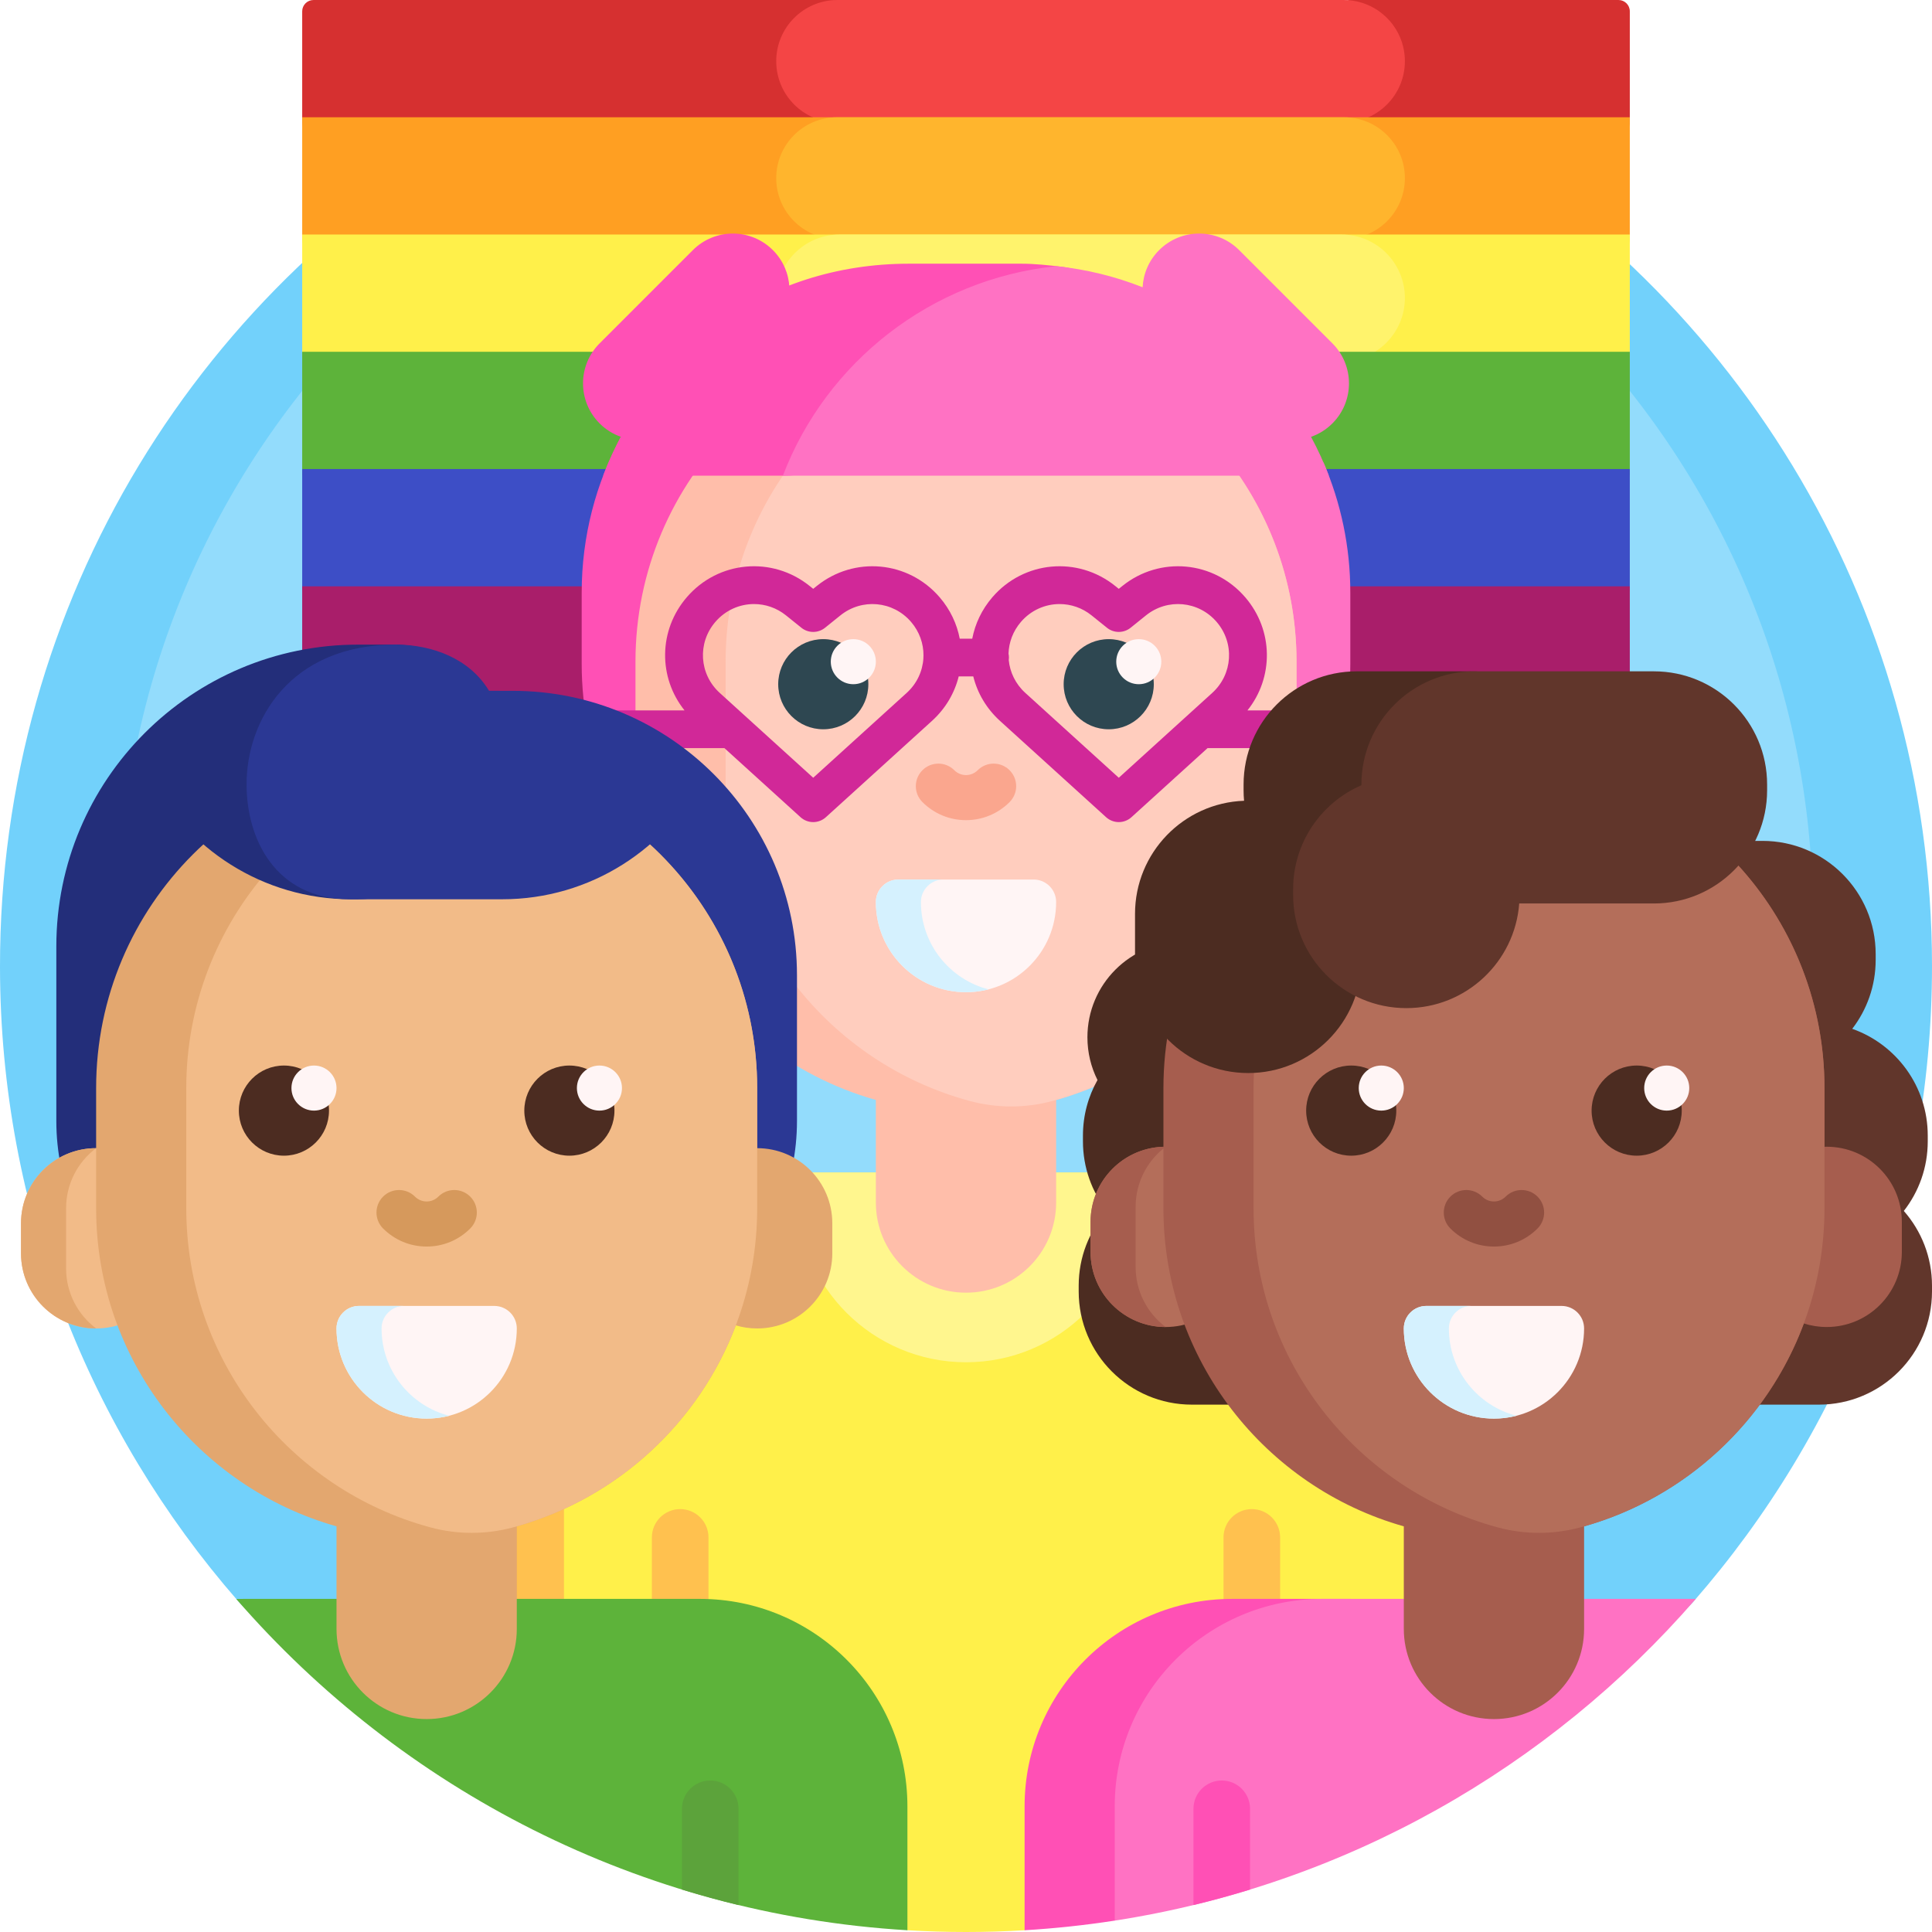 <svg id="Capa_1" enable-background="new 0 0 512 512" height="512" viewBox="0 0 512 512" width="512" xmlns="http://www.w3.org/2000/svg"><g><path d="m512 256c0 64.479-23.838 123.389-63.181 168.401-4.226 4.835-10.349 7.592-16.771 7.592h-351.894c-6.587 0-12.846-2.86-17.175-7.825-39.152-44.9-62.893-103.587-62.979-167.818-.13-97.522 53.764-182.175 133.715-225.519 32.775 42.448 76.636 68.065 124.734 67.167 46.34-.866 88.307-26.047 119.903-66.922 79.622 43.404 133.648 127.854 133.648 224.924z" fill="#72d1fb"/><path d="m480.447 243c0 123.959-100.488 224.447-224.447 224.447s-224.447-100.489-224.447-224.447 100.488-224.447 224.447-224.447 224.447 100.488 224.447 224.447z" fill="#93dcfc"/><path d="m428.915 35.515h-345.83c-1.657 0-3-1.343-3-3v-29.515c0-1.657 1.343-3 3-3h138.845l10.553 3.426h115.574l9.436-3.426h71.422c1.657 0 3 1.343 3 3v29.515c0 1.657-1.344 3-3 3z" fill="#d63030"/><path d="m356.086 32.447h-134.155c-8.96 0-16.223-7.263-16.223-16.223 0-8.96 7.263-16.223 16.223-16.223h134.156c8.96 0 16.223 7.263 16.223 16.223 0 8.959-7.264 16.223-16.224 16.223z" fill="#f44545"/><path d="m428.915 66.591h-345.83c-1.657 0-3-1.343-3-3v-32.515h351.829v32.515c.001 1.657-1.343 3-2.999 3z" fill="#ff9f22"/><path d="m356.178 63.34h-134.338c-8.91 0-16.132-7.223-16.132-16.132 0-8.91 7.223-16.132 16.132-16.132h134.338c8.91 0 16.132 7.223 16.132 16.132 0 8.91-7.223 16.132-16.132 16.132z" fill="#ffb52d"/><path d="m427.666 97.667h-343.332c-2.346 0-4.248-1.902-4.248-4.248v-31.267h351.829v31.267c0 2.346-1.902 4.248-4.249 4.248z" fill="#fff04a"/><path d="m355.503 95.766h-132.989c-9.282 0-16.807-7.525-16.807-16.807 0-9.282 7.525-16.807 16.807-16.807h132.988c9.282 0 16.807 7.525 16.807 16.807.001 9.282-7.524 16.807-16.806 16.807z" fill="#fff36c"/><path d="m428.394 128.743h-344.788c-1.944 0-3.52-1.576-3.52-3.52v-31.995h351.829v31.995c0 1.944-1.576 3.52-3.521 3.52z" fill="#5db33a"/><path d="m427.75 159.819h-343.5c-2.3 0-4.165-1.865-4.165-4.165v-31.351h351.829v31.351c.001 2.3-1.864 4.165-4.164 4.165z" fill="#3d4ec6"/><path d="m431.915 190.895h-351.83v-35.515h351.829v35.515z" fill="#a91e6a"/><path d="m156.212 365.722v93.108h-30.638v-93.108c0-30.376 24.624-55 55-55h30.638c-30.376 0-55 24.624-55 55z" fill="#ffc14f"/><path d="m271.525 511.537c-5.136.307-10.312.463-15.525.463s-10.389-.156-15.525-.463c-2.046-.122-6.119-28.834-6.119-28.834 0-30.376-24.624-55-55-55h-29.894v-61.981c0-30.376 24.624-55 55-55h120.926c30.375 0 55 24.624 55 55v61.981h-47.745c-30.376 0-55 24.624-55 55 .001 0-4.072 28.711-6.118 28.834z" fill="#fff04a"/><path d="m187.756 407.427v25.511c-5.06-1.221-10.062-2.593-15-4.11v-21.401c0-4.142 3.358-7.5 7.5-7.5s7.5 3.357 7.5 7.5zm143.988-7.5c-4.142 0-7.5 3.358-7.5 7.5v21.401c4.938 1.517 9.94 2.889 15 4.11v-25.511c0-4.143-3.358-7.5-7.5-7.5z" fill="#ffc14f"/><path d="m256 361.013c-24.736 0-44.788-20.052-44.788-44.788v-5.503h89.577v5.503c-.001 24.736-20.053 44.788-44.789 44.788z" fill="#fff68e"/><path d="m350.743 122.574c4.571 10.573 7.104 22.232 7.104 34.484v18.901c0 45.85-35.475 83.415-80.475 86.744-45-3.329-80.475-40.894-80.475-86.744v-18.901c0-12.251 2.533-23.911 7.104-34.484z" fill="#ff72c3"/><path d="m274.912 262.851c-1.342.062-2.692.093-4.049.093h-29.725c-48.04 0-86.984-38.944-86.984-86.984v-18.901c0-14.944 3.769-29.008 10.408-41.293-2.067-.72-4.008-1.906-5.66-3.558-5.858-5.858-5.858-15.355 0-21.213l24.707-24.707c5.858-5.858 15.355-5.858 21.213 0 2.734 2.734 4.192 6.26 4.374 9.84 9.889-3.906 20.665-6.053 31.943-6.053h29.725c1.357 0 2.707.031 4.049.093-46.16 2.115-82.935 40.209-82.935 86.891v18.901c-.001 46.682 36.774 84.776 82.934 86.891z" fill="#ff50b5"/><path d="m256 342.573c-13.194 0-23.889-10.695-23.889-23.889v-31.056c0-13.193 10.695-23.889 23.889-23.889 13.193 0 23.889 10.695 23.889 23.889v31.056c0 13.194-10.696 23.889-23.889 23.889z" fill="#ffbeaa"/><path d="m343.593 175.351v31.852c0 48.376-39.217 87.593-87.593 87.593-48.376 0-87.593-39.217-87.593-87.593v-31.852c0-48.376 39.217-87.593 87.593-87.593 48.376.001 87.593 39.217 87.593 87.593z" fill="#ffbeaa"/><path d="m343.593 175.351v31.852c0 40.446-27.413 74.488-64.672 84.563-7.185 1.943-14.768 1.943-21.952 0-37.259-10.075-64.672-44.117-64.672-84.563v-31.852c0-44.325 32.923-80.959 75.648-86.785 42.725 5.826 75.648 42.461 75.648 86.785z" fill="#ffcdbe"/><path d="m244.454 212.563c-2.333-2.333-2.333-6.114 0-8.447 2.332-2.331 6.114-2.331 8.446 0 .83.83 1.93 1.287 3.1 1.287s2.27-.457 3.1-1.287c2.332-2.331 6.114-2.331 8.446 0 2.333 2.333 2.333 6.114 0 8.447-3.086 3.086-7.186 4.785-11.546 4.785s-8.46-1.699-11.546-4.785z" fill="#faa68e"/><path d="m230.12 181.323c0 6.597-5.348 11.944-11.944 11.944-6.597 0-11.944-5.348-11.944-11.944s5.348-11.944 11.944-11.944c6.597 0 11.944 5.348 11.944 11.944zm63.704-11.944c-6.597 0-11.944 5.348-11.944 11.944s5.348 11.944 11.944 11.944c6.597 0 11.944-5.348 11.944-11.944s-5.347-11.944-11.944-11.944z" fill="#2e4751"/><path d="m232.111 175.351c0 3.298-2.674 5.972-5.972 5.972s-5.972-2.674-5.972-5.972 2.674-5.972 5.972-5.972 5.972 2.674 5.972 5.972zm69.676-5.972c-3.298 0-5.972 2.674-5.972 5.972s2.674 5.972 5.972 5.972 5.972-2.674 5.972-5.972-2.674-5.972-5.972-5.972z" fill="#fff5f5"/><path d="m240.946 69.882h29.725c3.489 0 7.123.397 10.505.797 34.688 4.098-38.575 55.376-73.505 55.376h-47.83c12.49-32.731 42.393-56.173 81.105-56.173z" fill="#ff50b5"/><path d="m353.099 112.207c-1.652 1.652-3.593 2.838-5.66 3.558 1.787 3.307 3.367 6.743 4.72 10.29h-144.684c11.461-30.036 39.285-52.087 72.44-55.516 8.002.827 15.682 2.74 22.891 5.587.182-3.579 1.64-7.106 4.374-9.84 5.858-5.858 15.355-5.858 21.213 0l24.707 24.707c5.857 5.859 5.857 15.356-.001 21.214z" fill="#ff72c3"/><path d="m355.397 188.268h-24.815c6.984-8.707 6.948-21.223-.58-29.979-8.325-9.684-22.637-10.996-32.583-2.988l-.93.748-.929-.748c-9.946-8.007-24.26-6.695-32.584 2.987-2.806 3.263-4.571 7.05-5.32 10.966h-3.316c-.749-3.917-2.514-7.703-5.32-10.966-8.325-9.683-22.637-10.995-32.583-2.988l-.93.748-.929-.748c-9.948-8.009-24.26-6.694-32.583 2.987-7.528 8.756-7.565 21.272-.58 29.979h-25.605c-2.762 0-5 2.239-5 5s2.238 5 5 5h36.085c.031 0 .061-.001.092-.001l20.16 18.301c.953.865 2.156 1.298 3.36 1.298s2.407-.433 3.36-1.298l28.126-25.532c3.618-3.284 5.988-7.403 7.074-11.781h3.86c1.086 4.378 3.456 8.497 7.074 11.781l28.126 25.532c.953.865 2.156 1.298 3.36 1.298s2.407-.433 3.36-1.298l20.159-18.3h35.388c2.762 0 5-2.239 5-5s-2.235-4.998-4.997-4.998zm-115.122-4.636-24.766 22.481-24.765-22.481c-5.464-4.959-5.976-13.228-1.164-18.824 2.682-3.12 6.445-4.728 10.243-4.728 2.976 0 5.974.988 8.486 3.011l4.064 3.271c1.83 1.474 4.439 1.474 6.27 0l4.065-3.271c5.717-4.603 13.944-3.85 18.73 1.717 2.233 2.598 3.319 5.771 3.295 8.923-.018.172-.027.347-.027.524 0 .062.002.123.004.184-.203 3.394-1.698 6.709-4.435 9.193zm56.215 22.481-24.766-22.481c-2.6-2.36-4.077-5.469-4.395-8.682.032-.227.048-.459.048-.695 0-.355-.037-.702-.108-1.036.091-2.981 1.177-5.954 3.289-8.411 2.684-3.12 6.447-4.728 10.244-4.728 2.977 0 5.975.988 8.487 3.011l4.064 3.271c1.83 1.474 4.439 1.474 6.27 0l4.065-3.272c5.719-4.603 13.944-3.848 18.729 1.718 4.811 5.596 4.299 13.864-1.165 18.824z" fill="#d12898"/><path d="m326.525 423.722h31.66c-30.376 0-55 24.624-55 55 0 0-5.188 29.864-7.801 30.267-7.841 1.211-15.799 2.066-23.858 2.548v-32.815c-.001-30.376 24.623-55 54.999-55z" fill="#ff50b5"/><path d="m295.414 508.984v-30.263c0-30.376 24.624-55 55-55h98.996c-38.792 44.695-92.818 75.809-153.996 85.263z" fill="#ff72c3"/><path d="m316.279 504.862v-25.51c0-4.142 3.358-7.5 7.5-7.5s7.5 3.358 7.5 7.5v21.4c-4.938 1.516-9.939 2.888-15 4.11z" fill="#ff50b5"/><path d="m240.475 478.722v32.815c-70.935-4.243-134.088-37.371-177.856-87.782.641-.022 1.284-.033 1.93-.033h120.926c30.376 0 55 24.624 55 55z" fill="#5db33a"/><path d="m180.721 500.752v-21.401c0-4.142 3.358-7.5 7.5-7.5s7.5 3.358 7.5 7.5v25.511c-5.061-1.221-10.062-2.593-15-4.11z" fill="#5ca33b"/><path d="m211.208 258.439v38.612c0 33.132-26.859 59.992-59.992 59.992h-63.83c-33.132 0-59.992-26.859-59.992-59.992v-33.986c0-44.178 35.813-79.992 79.992-79.992h28.457c41.623.001 75.365 33.743 75.365 75.366z" fill="#2b3894"/><path d="m134.911 201.259v95.792c0 33.132-26.859 59.992-59.992 59.992-33.132 0-59.992-26.859-59.992-59.992v-46.23c0-44.178 35.813-79.992 79.992-79.992h9.563c16.805.001 30.429 13.624 30.429 30.43z" fill="#232e7a"/><path d="m25.475 352.055c-10.995 0-19.907-8.913-19.907-19.907v-7.963c0-10.995 8.913-19.907 19.907-19.907 10.995 0 19.907 8.913 19.907 19.907v7.963c.001 10.994-8.912 19.907-19.907 19.907z" fill="#f2bb88"/><path d="m17.512 320.203v15.926c0 6.512 3.127 12.294 7.961 15.926-10.994-.001-19.906-8.913-19.906-19.907v-7.963c0-10.994 8.912-19.907 19.906-19.907-4.833 3.631-7.961 9.413-7.961 15.925zm183.149-15.926v-15.926c0-48.376-39.216-87.593-87.593-87.593-48.376 0-87.593 39.216-87.593 87.593v31.852c0 40.094 26.939 73.897 63.704 84.295v27.186c0 13.193 10.695 23.889 23.889 23.889 13.193 0 23.889-10.695 23.889-23.889v-27.186c26.744-7.564 48.288-27.513 58.046-53.259 1.793.531 3.692.816 5.658.816 10.995 0 19.907-8.913 19.907-19.907v-7.963c0-10.995-8.913-19.908-19.907-19.908z" fill="#e3a76f"/><path d="m200.661 288.351v31.852c0 40.446-27.413 74.488-64.672 84.563-7.185 1.943-14.768 1.943-21.952 0-37.259-10.075-64.672-44.117-64.672-84.563v-31.852c0-44.324 32.923-80.959 75.648-86.785 42.725 5.826 75.648 42.461 75.648 86.785z" fill="#f2bb88"/><path d="m101.522 325.563c-2.333-2.333-2.333-6.114 0-8.447 2.332-2.331 6.114-2.331 8.446 0 .83.83 1.93 1.287 3.1 1.287s2.27-.457 3.1-1.287c2.332-2.331 6.114-2.331 8.446 0 2.333 2.333 2.333 6.114 0 8.447-3.086 3.086-7.186 4.785-11.546 4.785s-8.46-1.699-11.546-4.785z" fill="#d6995c"/><path d="m87.188 294.323c0 6.597-5.348 11.944-11.944 11.944-6.597 0-11.944-5.348-11.944-11.944 0-6.597 5.348-11.944 11.944-11.944 6.597 0 11.944 5.348 11.944 11.944zm63.704-11.944c-6.597 0-11.944 5.348-11.944 11.944 0 6.597 5.348 11.944 11.944 11.944 6.597 0 11.944-5.348 11.944-11.944.001-6.596-5.347-11.944-11.944-11.944z" fill="#4c2c21"/><path d="m89.179 288.351c0 3.298-2.674 5.972-5.972 5.972s-5.972-2.674-5.972-5.972 2.674-5.972 5.972-5.972 5.972 2.674 5.972 5.972zm69.676-5.972c-3.298 0-5.972 2.674-5.972 5.972s2.674 5.972 5.972 5.972 5.972-2.674 5.972-5.972-2.674-5.972-5.972-5.972z" fill="#fff5f5"/><path d="m93.068 238.317c-23.4 0-43.671-13.398-53.561-32.941 14.376-13.812 33.902-22.302 55.412-22.302h-2.535c1.099 0 2.192.022 3.28.066 35.707 1.44 35.006 54.763-.728 55.173-.233.002-1.868.004-1.868.004z" fill="#232e7a"/><path d="m186.629 205.376c-9.89 19.543-30.161 32.941-53.561 32.941h-40c-.234 0-.468-.001-.701-.004-19.305-.221-27.024-15.822-27.024-30.47 0-16.948 11.487-37.01 39.572-37.01 9.811 0 19.659 3.827 24.681 12.241h1.621c21.51 0 41.036 8.49 55.412 22.302z" fill="#2b3894"/><path d="m417.085 302.468c0 8.159-3.257 15.558-8.543 20.966 3.451 4.886 5.479 10.85 5.479 17.287v1.523c0 16.569-13.431 30-30 30h-68.157c-16.569 0-30-13.431-30-30v-1.523c0-7.591 2.82-14.523 7.468-19.807-3.973-5.088-6.34-11.491-6.34-18.447v-1.523c0-5.35 1.401-10.373 3.856-14.723-1.709-3.41-2.671-7.26-2.671-11.334 0-13.993 11.344-25.337 25.337-25.337 12.652 0 23.138 9.273 25.032 21.394h48.54c16.569 0 30 13.431 30 30v1.524z" fill="#4c2c21"/><path d="m512 340.722v1.523c0 16.569-13.431 30-30 30h-73.468c-16.569 0-30-13.431-30-30v-1.523c0-7.269 2.586-13.935 6.887-19.127-4.302-5.192-6.887-11.857-6.887-19.127v-1.523c0-7.672 2.881-14.672 7.619-19.977-9.58-5.01-16.117-15.042-16.117-26.601v-1.523c0-16.569 13.431-30 30-30h67.039c16.569 0 30 13.431 30 30v1.523c0 6.88-2.316 13.22-6.212 18.281 11.658 4.115 20.012 15.23 20.012 28.297v1.523c0 6.956-2.368 13.358-6.341 18.447 4.648 5.284 7.468 12.216 7.468 19.807z" fill="#61362b"/><path d="m308.916 351.673c-10.995 0-19.907-8.913-19.907-19.907v-7.963c0-10.995 8.913-19.907 19.907-19.907 10.995 0 19.907 8.913 19.907 19.907v7.963c0 10.994-8.912 19.907-19.907 19.907z" fill="#b46e5a"/><path d="m504.009 323.802v7.963c0 10.995-8.913 19.907-19.907 19.907-2.114 0-4.151-.33-6.063-.94-9.666 25.991-31.317 46.152-58.236 53.766v27.186c0 13.193-10.696 23.889-23.889 23.889-13.193 0-23.889-10.695-23.889-23.889v-27.186c-36.765-10.398-63.704-44.201-63.704-84.295v-15.843c-4.495 3.65-7.367 9.22-7.367 15.461v15.926c0 6.512 3.127 12.294 7.962 15.926-10.994-.001-19.906-8.913-19.906-19.907v-7.963c0-10.795 8.593-19.583 19.312-19.898v-15.553c0-48.376 39.217-87.593 87.593-87.593 48.376 0 87.593 39.216 87.593 87.593v15.553c.198-.006.396-.009.596-.009 10.992-.001 19.905 8.912 19.905 19.906z" fill="#a65d4e"/><path d="m483.505 288.351v31.852c0 40.446-27.413 74.488-64.672 84.563-7.185 1.943-14.768 1.943-21.952 0-37.259-10.075-64.672-44.117-64.672-84.563v-31.852c0-44.324 32.923-80.959 75.648-86.785 42.726 5.826 75.648 42.461 75.648 86.785z" fill="#b46e5a"/><path d="m384.367 325.563c-2.332-2.333-2.332-6.114 0-8.447 2.332-2.331 6.114-2.331 8.446 0 .83.83 1.93 1.287 3.1 1.287s2.27-.457 3.1-1.287c2.332-2.331 6.114-2.331 8.446 0 2.333 2.333 2.333 6.114 0 8.447-3.086 3.086-7.186 4.785-11.546 4.785s-8.461-1.699-11.546-4.785z" fill="#915041"/><path d="m370.033 294.323c0 6.597-5.348 11.944-11.944 11.944-6.597 0-11.944-5.348-11.944-11.944 0-6.597 5.348-11.944 11.944-11.944s11.944 5.348 11.944 11.944zm63.704-11.944c-6.597 0-11.944 5.348-11.944 11.944 0 6.597 5.348 11.944 11.944 11.944 6.597 0 11.944-5.348 11.944-11.944s-5.347-11.944-11.944-11.944z" fill="#4c2c21"/><path d="m419.802 207.908v1.523c0 16.569-13.432 30-30 30h-29.136c.083.909.126 1.83.126 2.76v12.176c0 16.569-13.431 30-30 30-16.569 0-30-13.431-30-30v-12.176c0-16.199 12.839-29.399 28.897-29.98-.084-.916-.128-1.843-.128-2.781v-1.523c0-16.569 13.431-30 30-30h30.241c16.568.001 30 13.433 30 30.001z" fill="#4c2c21"/><path d="m468.303 207.908v1.523c0 16.569-13.431 30-30 30h-35.694c-1.159 15.509-14.11 27.732-29.915 27.732-16.569 0-30-13.431-30-30v-1.523c0-12.34 7.45-22.939 18.098-27.546v-.186c0-16.569 13.431-30 30-30h47.511c16.569 0 30 13.432 30 30z" fill="#61362b"/><path d="m372.024 288.351c0 3.298-2.674 5.972-5.972 5.972s-5.972-2.674-5.972-5.972 2.674-5.972 5.972-5.972 5.972 2.674 5.972 5.972zm69.676-5.972c-3.298 0-5.972 2.674-5.972 5.972s2.674 5.972 5.972 5.972 5.972-2.674 5.972-5.972-2.674-5.972-5.972-5.972z" fill="#fff5f5"/><path d="m256 262.944c-13.194 0-23.889-10.695-23.889-23.889 0-3.298 2.674-5.972 5.972-5.972h35.833c3.298 0 5.972 2.674 5.972 5.972.001 13.193-10.695 23.889-23.888 23.889zm-142.932 113c-13.194 0-23.889-10.695-23.889-23.889 0-3.298 2.674-5.972 5.972-5.972h35.833c3.298 0 5.972 2.674 5.972 5.972.001 13.193-10.694 23.889-23.888 23.889zm282.845 0c-13.194 0-23.889-10.695-23.889-23.889 0-3.298 2.674-5.972 5.972-5.972h35.833c3.298 0 5.972 2.674 5.972 5.972.001 13.193-10.695 23.889-23.888 23.889z" fill="#fff5f5"/><path d="m261.972 262.191c-1.909.491-3.91.753-5.972.753-13.193 0-23.889-10.695-23.889-23.889 0-3.298 2.674-5.972 5.972-5.972h11.944c-3.298 0-5.972 2.674-5.972 5.972.001 11.131 7.614 20.484 17.917 23.136zm-142.932 113c-1.909.491-3.91.753-5.972.753-13.193 0-23.889-10.695-23.889-23.889 0-3.298 2.674-5.972 5.972-5.972h11.944c-3.298 0-5.972 2.674-5.972 5.972.001 11.131 7.614 20.484 17.917 23.136zm282.845 0c-1.909.491-3.91.753-5.972.753-13.193 0-23.889-10.695-23.889-23.889 0-3.298 2.674-5.972 5.972-5.972h11.944c-3.298 0-5.972 2.674-5.972 5.972 0 11.131 7.614 20.484 17.917 23.136z" fill="#d5f1fe"/></g></svg>